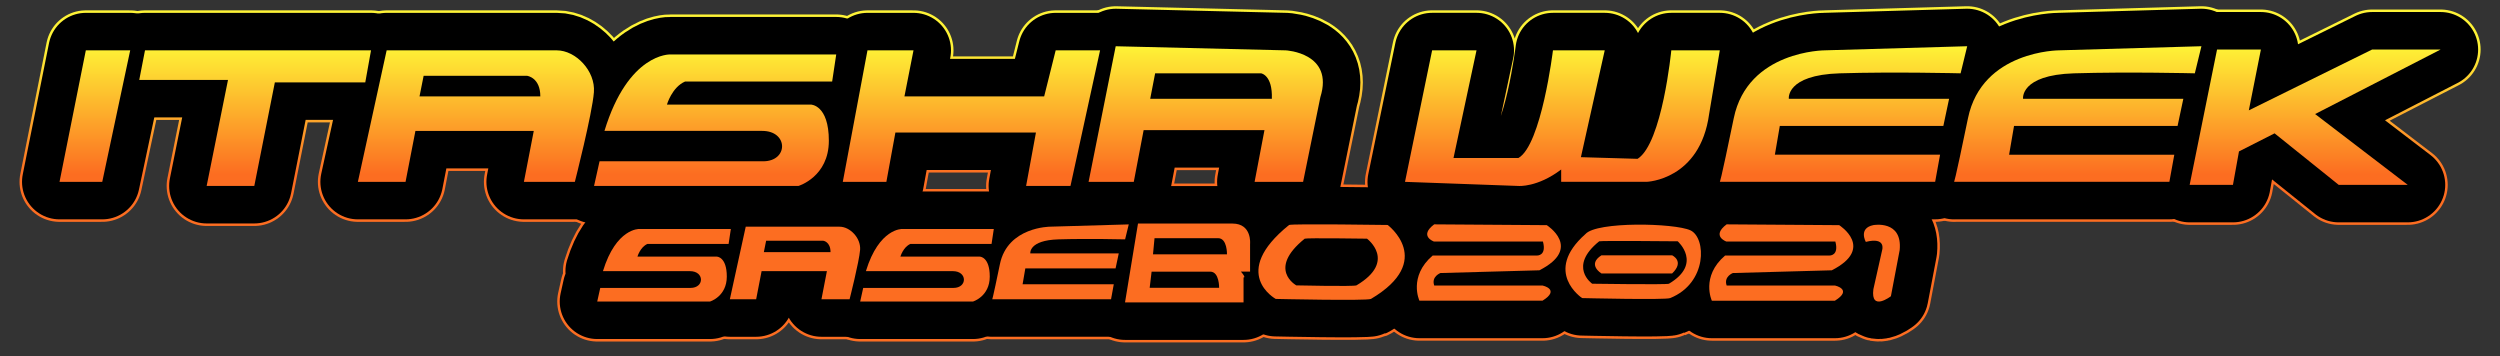 <?xml version="1.0" encoding="utf-8"?>
<!-- Generator: Adobe Illustrator 24.3.0, SVG Export Plug-In . SVG Version: 6.00 Build 0)  -->
<svg version="1.1" id="レイヤー_1" xmlns="http://www.w3.org/2000/svg" xmlns:xlink="http://www.w3.org/1999/xlink" x="0px"
	 y="0px" viewBox="0 0 1000 142.57" enable-background="new 0 0 1000 142.57" xml:space="preserve">
<rect x="0" y="0" width="1000" height="142.57" fill="#333333" stroke="none"/>
<g>
	<g>
		<g>
			
				<linearGradient id="SVGID_1_" gradientUnits="userSpaceOnUse" x1="37.945" y1="5026.722" x2="37.945" y2="5129.196" gradientTransform="matrix(1 0 0 1 0 -5008.23)">
				<stop  offset="0" style="stop-color:#FEF336"/>
				<stop  offset="0.5" style="stop-color:#FC6D21"/>
			</linearGradient>
			<polygon fill="none" stroke="url(#SVGID_1_)" stroke-width="32" stroke-linejoin="round" points="34.33,20.14 23.81,72.74 
				40.9,72.74 52.08,20.14 			"/>
			
				<linearGradient id="SVGID_2_" gradientUnits="userSpaceOnUse" x1="102.055" y1="5026.722" x2="102.055" y2="5129.196" gradientTransform="matrix(1 0 0 1 0 -5008.23)">
				<stop  offset="0" style="stop-color:#FEF336"/>
				<stop  offset="0.5" style="stop-color:#FC6D21"/>
			</linearGradient>
			<polygon fill="none" stroke="url(#SVGID_2_)" stroke-width="32" stroke-linejoin="round" points="58,20.14 148.41,20.14 
				146.11,32.96 109.94,32.96 101.72,74.38 82.66,74.38 91.2,31.97 55.7,31.97 			"/>
			
				<linearGradient id="SVGID_3_" gradientUnits="userSpaceOnUse" x1="190.375" y1="5026.722" x2="190.375" y2="5129.196" gradientTransform="matrix(1 0 0 1 0 -5008.23)">
				<stop  offset="0" style="stop-color:#FEF336"/>
				<stop  offset="0.5" style="stop-color:#FC6D21"/>
			</linearGradient>
			<path fill="none" stroke="url(#SVGID_3_)" stroke-width="32" stroke-linejoin="round" d="M222.71,20.14h-68.05l-11.51,52.6h19.07
				l3.95-20.38h47.34l-3.95,20.38h20.38c0,0,6.97-27.29,7.62-35.84C238.23,28.35,230.27,20.14,222.71,20.14z M167.81,38.55
				l1.64-8.22h41.42c0,0,5.26,0.66,5.26,8.22H167.81z"/>
			
				<linearGradient id="SVGID_4_" gradientUnits="userSpaceOnUse" x1="286.055" y1="5026.722" x2="286.055" y2="5129.196" gradientTransform="matrix(1 0 0 1 0 -5008.23)">
				<stop  offset="0" style="stop-color:#FEF336"/>
				<stop  offset="0.5" style="stop-color:#FC6D21"/>
			</linearGradient>
			<path fill="none" stroke="url(#SVGID_4_)" stroke-width="32" stroke-linejoin="round" d="M334.49,21.78h-66.41
				c0,0-16.77-0.66-26.3,30.58h63.1c10.52,0,10.55,12.16,0.36,12.16s-65.42,0-65.42,0l-2.2,9.86h81.76c0,0,12.16-3.62,12.16-18.08
				s-7.23-14.47-7.23-14.47h-57.53c0,0,1.97-6.9,7.23-9.21h58.85L334.49,21.78z"/>
			
				<linearGradient id="SVGID_5_" gradientUnits="userSpaceOnUse" x1="388.575" y1="5026.722" x2="388.575" y2="5129.196" gradientTransform="matrix(1 0 0 1 0 -5008.23)">
				<stop  offset="0" style="stop-color:#FEF336"/>
				<stop  offset="0.5" style="stop-color:#FC6D21"/>
			</linearGradient>
			<polygon fill="none" stroke="url(#SVGID_5_)" stroke-width="32" stroke-linejoin="round" points="346.99,20.14 337.12,72.74 
				354.55,72.74 358.16,53.01 414.38,53.01 410.44,74.38 428.19,74.38 440.03,20.14 422.27,20.14 417.67,38.55 361.78,38.55 
				365.4,20.14 			"/>
			
				<linearGradient id="SVGID_6_" gradientUnits="userSpaceOnUse" x1="482.289" y1="5026.722" x2="482.289" y2="5129.196" gradientTransform="matrix(1 0 0 1 0 -5008.23)">
				<stop  offset="0" style="stop-color:#FEF336"/>
				<stop  offset="0.5" style="stop-color:#FC6D21"/>
			</linearGradient>
			<path fill="none" stroke="url(#SVGID_6_)" stroke-width="32" stroke-linejoin="round" d="M514.33,20.14l-68.05-1.64l-10.85,54.25
				h18.08l3.95-20.71h48.33l-3.95,20.71h19.4l6.9-33.86C533.72,21.12,514.33,20.14,514.33,20.14z M508.74,39.53h-48.66l1.97-10.19
				h42.41C504.46,29.34,509.07,30,508.74,39.53z"/>
			
				<linearGradient id="SVGID_7_" gradientUnits="userSpaceOnUse" x1="624.96" y1="5026.722" x2="624.96" y2="5129.196" gradientTransform="matrix(1 0 0 1 0 -5008.23)">
				<stop  offset="0" style="stop-color:#FEF336"/>
				<stop  offset="0.5" style="stop-color:#FC6D21"/>
			</linearGradient>
			<path fill="none" stroke="url(#SVGID_7_)" stroke-width="32" stroke-linejoin="round" d="M572.85,20.14L562,72.74l45.37,1.64
				c0,0,7.56,0.66,17.1-6.58v4.93h34.19c0,0,21.37-0.66,24.99-27.12l4.27-25.48h-19.4c0,0-3.62,37.15-13.48,43.4l-22.68-0.66
				l9.53-42.74h-20.71c0,0-4.6,37.81-13.81,43.07H581.4l9.21-43.07h-17.76L572.85,20.14L572.85,20.14z"/>
			
				<linearGradient id="SVGID_8_" gradientUnits="userSpaceOnUse" x1="737.4" y1="5026.722" x2="737.4" y2="5129.196" gradientTransform="matrix(1 0 0 1 0 -5008.23)">
				<stop  offset="0" style="stop-color:#FEF336"/>
				<stop  offset="0.5" style="stop-color:#FC6D21"/>
			</linearGradient>
			<path fill="none" stroke="url(#SVGID_8_)" stroke-width="32" stroke-linejoin="round" d="M786.88,18.49L730,20.13
				c0,0-30.9,0.02-36.49,27.13c-5.59,27.12-5.59,25.47-5.59,25.47h86.14l1.97-10.85h-66.08l1.97-11.51h65.42l2.3-10.85h-64.11
				c0,0-1.32-9.53,20.38-10.19s48.33,0,48.33,0L786.88,18.49z"/>
			
				<linearGradient id="SVGID_9_" gradientUnits="userSpaceOnUse" x1="831.09" y1="5026.722" x2="831.09" y2="5129.196" gradientTransform="matrix(1 0 0 1 0 -5008.23)">
				<stop  offset="0" style="stop-color:#FEF336"/>
				<stop  offset="0.5" style="stop-color:#FC6D21"/>
			</linearGradient>
			<path fill="none" stroke="url(#SVGID_9_)" stroke-width="32" stroke-linejoin="round" d="M880.57,18.49l-56.88,1.64
				c0,0-30.9,0.02-36.49,27.13c-5.59,27.12-5.59,25.47-5.59,25.47h86.14l1.97-10.85h-66.08l1.97-11.51h65.42l2.3-10.85h-64.11
				c0,0-1.32-9.53,20.38-10.19s48.33,0,48.33,0L880.57,18.49z"/>
			
				<linearGradient id="SVGID_10_" gradientUnits="userSpaceOnUse" x1="926.055" y1="5026.722" x2="926.055" y2="5129.196" gradientTransform="matrix(1 0 0 1 0 -5008.23)">
				<stop  offset="0" style="stop-color:#FEF336"/>
				<stop  offset="0.5" style="stop-color:#FC6D21"/>
			</linearGradient>
			<polygon fill="none" stroke="url(#SVGID_10_)" stroke-width="32" stroke-linejoin="round" points="886.82,19.81 875.86,73.94 
				893.18,73.94 895.59,60.57 909.83,53.34 935.48,73.94 963.09,73.94 926.05,45.62 976.25,19.81 948.85,19.81 899.53,44.14 
				904.36,19.81 			"/>
		</g>
		<g>
			
				<linearGradient id="SVGID_11_" gradientUnits="userSpaceOnUse" x1="318" y1="5026.722" x2="318" y2="5129.196" gradientTransform="matrix(1 0 0 1 0 -5008.23)">
				<stop  offset="0" style="stop-color:#FEF336"/>
				<stop  offset="0.5" style="stop-color:#FC6D21"/>
			</linearGradient>
			<path fill="none" stroke="url(#SVGID_11_)" stroke-width="32" stroke-linejoin="round" d="M335.84,90.68h-37.55l-6.35,29.03
				h10.52l2.18-11.25h26.12l-2.18,11.25h11.25c0,0,3.84-15.06,4.21-19.77C344.4,95.22,340.01,90.68,335.84,90.68z M305.54,100.84
				l0.91-4.54h22.86c0,0,2.9,0.36,2.9,4.54H305.54z"/>
			
				<linearGradient id="SVGID_12_" gradientUnits="userSpaceOnUse" x1="265.615" y1="5026.722" x2="265.615" y2="5129.196" gradientTransform="matrix(1 0 0 1 0 -5008.23)">
				<stop  offset="0" style="stop-color:#FEF336"/>
				<stop  offset="0.5" style="stop-color:#FC6D21"/>
			</linearGradient>
			<path fill="none" stroke="url(#SVGID_12_)" stroke-width="32" stroke-linejoin="round" d="M292.34,91.59h-36.65
				c0,0-9.25-0.36-14.51,16.87H276c5.81,0,5.82,6.71,0.2,6.71s-36.1,0-36.1,0l-1.21,5.44h45.12c0,0,6.71-2,6.71-9.98
				s-3.99-7.98-3.99-7.98h-31.75c0,0,1.09-3.81,3.99-5.08h32.47L292.34,91.59z"/>
			
				<linearGradient id="SVGID_13_" gradientUnits="userSpaceOnUse" x1="370.795" y1="5026.722" x2="370.795" y2="5129.196" gradientTransform="matrix(1 0 0 1 0 -5008.23)">
				<stop  offset="0" style="stop-color:#FEF336"/>
				<stop  offset="0.5" style="stop-color:#FC6D21"/>
			</linearGradient>
			<path fill="none" stroke="url(#SVGID_13_)" stroke-width="32" stroke-linejoin="round" d="M397.52,91.59h-36.65
				c0,0-9.25-0.36-14.51,16.87h34.82c5.81,0,5.82,6.71,0.2,6.71s-36.1,0-36.1,0l-1.21,5.44h45.12c0,0,6.71-2,6.71-9.98
				s-3.99-7.98-3.99-7.98h-31.75c0,0,1.09-3.81,3.99-5.08h32.47L397.52,91.59z"/>
			
				<linearGradient id="SVGID_14_" gradientUnits="userSpaceOnUse" x1="424.195" y1="5026.722" x2="424.195" y2="5129.196" gradientTransform="matrix(1 0 0 1 0 -5008.23)">
				<stop  offset="0" style="stop-color:#FEF336"/>
				<stop  offset="0.5" style="stop-color:#FC6D21"/>
			</linearGradient>
			<path fill="none" stroke="url(#SVGID_14_)" stroke-width="32" stroke-linejoin="round" d="M451.5,89.76l-31.39,0.91
				c0,0-17.05,0.01-20.14,14.97s-3.08,14.06-3.08,14.06h47.53l1.09-5.99h-36.47l1.09-6.35h36.1l1.27-5.99h-35.38
				c0,0-0.73-5.26,11.25-5.62s26.67,0,26.67,0L451.5,89.76z"/>
			
				<linearGradient id="SVGID_15_" gradientUnits="userSpaceOnUse" x1="475.034" y1="5026.722" x2="475.034" y2="5129.196" gradientTransform="matrix(1 0 0 1 0 -5008.23)">
				<stop  offset="0" style="stop-color:#FEF336"/>
				<stop  offset="0.5" style="stop-color:#FC6D21"/>
			</linearGradient>
			<path fill="none" stroke="url(#SVGID_15_)" stroke-width="32" stroke-linejoin="round" d="M492.98,89.42c-7.85,0-37.78,0-37.78,0
				l-5.19,31.54h47.41v-10c0,0,1.19,0.31-1.04-2.31h3.65V97.57C500.04,97.58,500.84,89.42,492.98,89.42z M487.65,115.12h-27.78
				l0.77-6.46c0,0,19.75,0,23.45,0S487.65,115.12,487.65,115.12z M490.79,101.73H461.2l0.61-6.46c0,0,21.72,0,25.43,0
				S490.79,101.73,490.79,101.73z"/>
			
				<linearGradient id="SVGID_16_" gradientUnits="userSpaceOnUse" x1="532.636" y1="5026.722" x2="532.636" y2="5129.196" gradientTransform="matrix(1 0 0 1 0 -5008.23)">
				<stop  offset="0" style="stop-color:#FEF336"/>
				<stop  offset="0.5" style="stop-color:#FC6D21"/>
			</linearGradient>
			<path fill="none" stroke="url(#SVGID_16_)" stroke-width="32" stroke-linejoin="round" d="M555.07,89.99c0,0-38.08-0.57-39.44,0
				c-24.03,19.38-5.33,29.58-5.33,29.58s36.16,0.83,38.08,0C574.23,104.27,555.07,89.99,555.07,89.99z M542.58,114.15
				c-1.22,0.52-24.05,0-24.05,0s-11.81-6.44,3.36-18.68c0.86-0.36,24.91,0,24.91,0S558.9,104.48,542.58,114.15z"/>
			
				<linearGradient id="SVGID_17_" gradientUnits="userSpaceOnUse" x1="595.543" y1="5026.722" x2="595.543" y2="5129.196" gradientTransform="matrix(1 0 0 1 0 -5008.23)">
				<stop  offset="0" style="stop-color:#FEF336"/>
				<stop  offset="0.5" style="stop-color:#FC6D21"/>
			</linearGradient>
			<path fill="none" stroke="url(#SVGID_17_)" stroke-width="32" stroke-linejoin="round" d="M573.68,89.74l45.03,0.32
				c0,0,14.49,9.18-2.96,18.06l-39.57,1.09c0,0-3.74,1.4-2.49,4.99H617c0,0,7.32,1.56,0,6.08h-49.23c0,0-4.52-9.66,5.3-18.07h41.76
				c0,0,3.9,0.16,2.34-5.61h-43.63C573.53,96.6,567.45,94.42,573.68,89.74z"/>
			
				<linearGradient id="SVGID_18_" gradientUnits="userSpaceOnUse" x1="712.513" y1="5026.722" x2="712.513" y2="5129.196" gradientTransform="matrix(1 0 0 1 0 -5008.23)">
				<stop  offset="0" style="stop-color:#FEF336"/>
				<stop  offset="0.5" style="stop-color:#FC6D21"/>
			</linearGradient>
			<path fill="none" stroke="url(#SVGID_18_)" stroke-width="32" stroke-linejoin="round" d="M690.65,89.74l45.03,0.32
				c0,0,14.49,9.18-2.96,18.06l-39.57,1.09c0,0-3.74,1.4-2.49,4.99h43.31c0,0,7.32,1.56,0,6.08h-49.23c0,0-4.52-9.66,5.3-18.07
				h41.76c0,0,3.9,0.16,2.34-5.61h-43.63C690.49,96.6,684.42,94.42,690.65,89.74z"/>
			<g>
				
					<linearGradient id="SVGID_19_" gradientUnits="userSpaceOnUse" x1="654.554" y1="5026.722" x2="654.554" y2="5129.196" gradientTransform="matrix(1 0 0 1 0 -5008.23)">
					<stop  offset="0" style="stop-color:#FEF336"/>
					<stop  offset="0.5" style="stop-color:#FC6D21"/>
				</linearGradient>
				<path fill="none" stroke="url(#SVGID_19_)" stroke-width="32" stroke-linejoin="round" d="M668.85,102.13h-28.28
					c-5.84,3.74,0,7.25,0,7.25h28.28C673.99,104.47,668.85,102.13,668.85,102.13z"/>
				
					<linearGradient id="SVGID_20_" gradientUnits="userSpaceOnUse" x1="653.288" y1="5026.722" x2="653.288" y2="5129.196" gradientTransform="matrix(1 0 0 1 0 -5008.23)">
					<stop  offset="0" style="stop-color:#FEF336"/>
					<stop  offset="0.5" style="stop-color:#FC6D21"/>
				</linearGradient>
				<path fill="none" stroke="url(#SVGID_20_)" stroke-width="32" stroke-linejoin="round" d="M676.19,92.14
					c-6.32-2.95-37.59-3.62-42.02,1.49c-17.16,15.17-1.32,25.6-1.32,25.6s33.44,0.81,35.22,0
					C683.09,113.18,682.51,95.08,676.19,92.14z M667.58,113.49c-1.01,0.44-30.7,0-30.7,0s-9.82-6.79,2.8-16.97
					c0.71-0.3,31.41,0,31.41,0S681.15,105.45,667.58,113.49z"/>
			</g>
			
				<linearGradient id="SVGID_21_" gradientUnits="userSpaceOnUse" x1="752.752" y1="5026.722" x2="752.752" y2="5129.196" gradientTransform="matrix(1 0 0 1 0 -5008.23)">
				<stop  offset="0" style="stop-color:#FEF336"/>
				<stop  offset="0.5" style="stop-color:#FC6D21"/>
			</linearGradient>
			<path fill="none" stroke="url(#SVGID_21_)" stroke-width="32" stroke-linejoin="round" d="M749.35,90.04
				c0,0,11.69-2.16,10.52,9.99l-3.51,18.46c0,0-8.18,6.31-7.01-2.8l3.51-15.66c0,0,1.69-5.36-6.54-3.27
				C746.31,96.75,743.27,91.27,749.35,90.04z"/>
		</g>
	</g>
	<g>
		<g>
			<polygon fill="none" stroke="#000000" stroke-width="30" stroke-linejoin="round" points="34.33,20.14 23.81,72.74 40.9,72.74 
				52.08,20.14 			"/>
			<polygon fill="none" stroke="#000000" stroke-width="30" stroke-linejoin="round" points="58,20.14 148.41,20.14 146.11,32.96 
				109.94,32.96 101.72,74.38 82.66,74.38 91.2,31.97 55.7,31.97 			"/>
			<path fill="none" stroke="#000000" stroke-width="30" stroke-linejoin="round" d="M222.71,20.14h-68.05l-11.51,52.6h19.07
				l3.95-20.38h47.34l-3.95,20.38h20.38c0,0,6.97-27.29,7.62-35.84C238.23,28.35,230.27,20.14,222.71,20.14z M167.81,38.55
				l1.64-8.22h41.42c0,0,5.26,0.66,5.26,8.22H167.81z"/>
			<path fill="none" stroke="#000000" stroke-width="30" stroke-linejoin="round" d="M334.49,21.78h-66.41
				c0,0-16.77-0.66-26.3,30.58h63.1c10.52,0,10.55,12.16,0.36,12.16s-65.42,0-65.42,0l-2.2,9.86h81.76c0,0,12.16-3.62,12.16-18.08
				s-7.23-14.47-7.23-14.47h-57.53c0,0,1.97-6.9,7.23-9.21h58.85L334.49,21.78z"/>
			<polygon fill="none" stroke="#000000" stroke-width="30" stroke-linejoin="round" points="346.99,20.14 337.12,72.74 
				354.55,72.74 358.16,53.01 414.38,53.01 410.44,74.38 428.19,74.38 440.03,20.14 422.27,20.14 417.67,38.55 361.78,38.55 
				365.4,20.14 			"/>
			<path fill="none" stroke="#000000" stroke-width="30" stroke-linejoin="round" d="M514.33,20.14l-68.05-1.64l-10.85,54.25h18.08
				l3.95-20.71h48.33l-3.95,20.71h19.4l6.9-33.86C533.72,21.12,514.33,20.14,514.33,20.14z M508.74,39.53h-48.66l1.97-10.19h42.41
				C504.46,29.34,509.07,30,508.74,39.53z"/>
			<path fill="none" stroke="#000000" stroke-width="30" stroke-linejoin="round" d="M572.85,20.14L562,72.74l45.37,1.64
				c0,0,7.56,0.66,17.1-6.58v4.93h34.19c0,0,21.37-0.66,24.99-27.12l4.27-25.48h-19.4c0,0-3.62,37.15-13.48,43.4l-22.68-0.66
				l9.53-42.74h-20.71c0,0-4.6,37.81-13.81,43.07H581.4l9.21-43.07h-17.76L572.85,20.14L572.85,20.14z"/>
			<path fill="none" stroke="#000000" stroke-width="30" stroke-linejoin="round" d="M786.88,18.49L730,20.13
				c0,0-30.9,0.02-36.49,27.13c-5.59,27.12-5.59,25.47-5.59,25.47h86.14l1.97-10.85h-66.08l1.97-11.51h65.42l2.3-10.85h-64.11
				c0,0-1.32-9.53,20.38-10.19s48.33,0,48.33,0L786.88,18.49z"/>
			<path fill="none" stroke="#000000" stroke-width="30" stroke-linejoin="round" d="M880.57,18.49l-56.88,1.64
				c0,0-30.9,0.02-36.49,27.13c-5.59,27.12-5.59,25.47-5.59,25.47h86.14l1.97-10.85h-66.08l1.97-11.51h65.42l2.3-10.85h-64.11
				c0,0-1.32-9.53,20.38-10.19s48.33,0,48.33,0L880.57,18.49z"/>
			<polygon fill="none" stroke="#000000" stroke-width="30" stroke-linejoin="round" points="886.82,19.81 875.86,73.94 
				893.18,73.94 895.59,60.57 909.83,53.34 935.48,73.94 963.09,73.94 926.05,45.62 976.25,19.81 948.85,19.81 899.53,44.14 
				904.36,19.81 			"/>
		</g>
		<g>
			<path fill="none" stroke="#000000" stroke-width="30" stroke-linejoin="round" d="M335.84,90.68h-37.55l-6.35,29.03h10.52
				l2.18-11.25h26.12l-2.18,11.25h11.25c0,0,3.84-15.06,4.21-19.77C344.4,95.22,340.01,90.68,335.84,90.68z M305.54,100.84
				l0.91-4.54h22.86c0,0,2.9,0.36,2.9,4.54H305.54z"/>
			<path fill="none" stroke="#000000" stroke-width="30" stroke-linejoin="round" d="M292.34,91.59h-36.65
				c0,0-9.25-0.36-14.51,16.87H276c5.81,0,5.82,6.71,0.2,6.71s-36.1,0-36.1,0l-1.21,5.44h45.12c0,0,6.71-2,6.71-9.98
				s-3.99-7.98-3.99-7.98h-31.75c0,0,1.09-3.81,3.99-5.08h32.47L292.34,91.59z"/>
			<path fill="none" stroke="#000000" stroke-width="30" stroke-linejoin="round" d="M397.52,91.59h-36.65
				c0,0-9.25-0.36-14.51,16.87h34.82c5.81,0,5.82,6.71,0.2,6.71s-36.1,0-36.1,0l-1.21,5.44h45.12c0,0,6.71-2,6.71-9.98
				s-3.99-7.98-3.99-7.98h-31.75c0,0,1.09-3.81,3.99-5.08h32.47L397.52,91.59z"/>
			<path fill="none" stroke="#000000" stroke-width="30" stroke-linejoin="round" d="M451.5,89.76l-31.39,0.91
				c0,0-17.05,0.01-20.14,14.97s-3.08,14.06-3.08,14.06h47.53l1.09-5.99h-36.47l1.09-6.35h36.1l1.27-5.99h-35.38
				c0,0-0.73-5.26,11.25-5.62s26.67,0,26.67,0L451.5,89.76z"/>
			<path fill="none" stroke="#000000" stroke-width="30" stroke-linejoin="round" d="M492.98,89.42c-7.85,0-37.78,0-37.78,0
				l-5.19,31.54h47.41v-10c0,0,1.19,0.31-1.04-2.31h3.65V97.57C500.04,97.58,500.84,89.42,492.98,89.42z M487.65,115.12h-27.78
				l0.77-6.46c0,0,19.75,0,23.45,0S487.65,115.12,487.65,115.12z M490.79,101.73H461.2l0.61-6.46c0,0,21.72,0,25.43,0
				S490.79,101.73,490.79,101.73z"/>
			<path fill="none" stroke="#000000" stroke-width="30" stroke-linejoin="round" d="M555.07,89.99c0,0-38.08-0.57-39.44,0
				c-24.03,19.38-5.33,29.58-5.33,29.58s36.16,0.83,38.08,0C574.23,104.27,555.07,89.99,555.07,89.99z M542.58,114.15
				c-1.22,0.52-24.05,0-24.05,0s-11.81-6.44,3.36-18.68c0.86-0.36,24.91,0,24.91,0S558.9,104.48,542.58,114.15z"/>
			<path fill="none" stroke="#000000" stroke-width="30" stroke-linejoin="round" d="M573.68,89.74l45.03,0.32
				c0,0,14.49,9.18-2.96,18.06l-39.57,1.09c0,0-3.74,1.4-2.49,4.99H617c0,0,7.32,1.56,0,6.08h-49.23c0,0-4.52-9.66,5.3-18.07h41.76
				c0,0,3.9,0.16,2.34-5.61h-43.63C573.53,96.6,567.45,94.42,573.68,89.74z"/>
			<path fill="none" stroke="#000000" stroke-width="30" stroke-linejoin="round" d="M690.65,89.74l45.03,0.32
				c0,0,14.49,9.18-2.96,18.06l-39.57,1.09c0,0-3.74,1.4-2.49,4.99h43.31c0,0,7.32,1.56,0,6.08h-49.23c0,0-4.52-9.66,5.3-18.07
				h41.76c0,0,3.9,0.16,2.34-5.61h-43.63C690.49,96.6,684.42,94.42,690.65,89.74z"/>
			<g>
				<path fill="none" stroke="#000000" stroke-width="30" stroke-linejoin="round" d="M668.85,102.13h-28.28
					c-5.84,3.74,0,7.25,0,7.25h28.28C673.99,104.47,668.85,102.13,668.85,102.13z"/>
				<path fill="none" stroke="#000000" stroke-width="30" stroke-linejoin="round" d="M676.19,92.14
					c-6.32-2.95-37.59-3.62-42.02,1.49c-17.16,15.17-1.32,25.6-1.32,25.6s33.44,0.81,35.22,0
					C683.09,113.18,682.51,95.08,676.19,92.14z M667.58,113.49c-1.01,0.44-30.7,0-30.7,0s-9.82-6.79,2.8-16.97
					c0.71-0.3,31.41,0,31.41,0S681.15,105.45,667.58,113.49z"/>
			</g>
			<path fill="none" stroke="#000000" stroke-width="30" stroke-linejoin="round" d="M749.35,90.04c0,0,11.69-2.16,10.52,9.99
				l-3.51,18.46c0,0-8.18,6.31-7.01-2.8l3.51-15.66c0,0,1.69-5.36-6.54-3.27C746.31,96.75,743.27,91.27,749.35,90.04z"/>
		</g>
	</g>
	<g>
		<g>
			<polygon points="34.33,20.14 23.81,72.74 40.9,72.74 52.08,20.14 			"/>
			<polygon points="58,20.14 148.41,20.14 146.11,32.96 109.94,32.96 101.72,74.38 82.66,74.38 91.2,31.97 55.7,31.97 			"/>
			<path d="M222.71,20.14h-68.05l-11.51,52.6h19.07l3.95-20.38h47.34l-3.95,20.38h20.38c0,0,6.97-27.29,7.62-35.84
				C238.23,28.35,230.27,20.14,222.71,20.14z M167.81,38.55l1.64-8.22h41.42c0,0,5.26,0.66,5.26,8.22H167.81z"/>
			<path d="M334.49,21.78h-66.41c0,0-16.77-0.66-26.3,30.58h63.1c10.52,0,10.55,12.16,0.36,12.16s-65.42,0-65.42,0l-2.2,9.86h81.76
				c0,0,12.16-3.62,12.16-18.08s-7.23-14.47-7.23-14.47h-57.53c0,0,1.97-6.9,7.23-9.21h58.85L334.49,21.78z"/>
			<polygon points="346.99,20.14 337.12,72.74 354.55,72.74 358.16,53.01 414.38,53.01 410.44,74.38 428.19,74.38 440.03,20.14 
				422.27,20.14 417.67,38.55 361.78,38.55 365.4,20.14 			"/>
			<path d="M514.33,20.14l-68.05-1.64l-10.85,54.25h18.08l3.95-20.71h48.33l-3.95,20.71h19.4l6.9-33.86
				C533.72,21.12,514.33,20.14,514.33,20.14z M508.74,39.53h-48.66l1.97-10.19h42.41C504.46,29.34,509.07,30,508.74,39.53z"/>
			<path d="M572.85,20.14L562,72.74l45.37,1.64c0,0,7.56,0.66,17.1-6.58v4.93h34.19c0,0,21.37-0.66,24.99-27.12l4.27-25.48h-19.4
				c0,0-3.62,37.15-13.48,43.4l-22.68-0.66l9.53-42.74h-20.71c0,0-4.6,37.81-13.81,43.07H581.4l9.21-43.07h-17.76L572.85,20.14
				L572.85,20.14z"/>
			<path d="M786.88,18.49L730,20.13c0,0-30.9,0.02-36.49,27.13c-5.59,27.12-5.59,25.47-5.59,25.47h86.14l1.97-10.85h-66.08
				l1.97-11.51h65.42l2.3-10.85h-64.11c0,0-1.32-9.53,20.38-10.19s48.33,0,48.33,0L786.88,18.49z"/>
			<path d="M880.57,18.49l-56.88,1.64c0,0-30.9,0.02-36.49,27.13c-5.59,27.12-5.59,25.47-5.59,25.47h86.14l1.97-10.85h-66.08
				l1.97-11.51h65.42l2.3-10.85h-64.11c0,0-1.32-9.53,20.38-10.19s48.33,0,48.33,0L880.57,18.49z"/>
			<polygon points="886.82,19.81 875.86,73.94 893.18,73.94 895.59,60.57 909.83,53.34 935.48,73.94 963.09,73.94 926.05,45.62 
				976.25,19.81 948.85,19.81 899.53,44.14 904.36,19.81 			"/>
		</g>
		<g>
			<path d="M335.84,90.68h-37.55l-6.35,29.03h10.52l2.18-11.25h26.12l-2.18,11.25h11.25c0,0,3.84-15.06,4.21-19.77
				C344.4,95.22,340.01,90.68,335.84,90.68z M305.54,100.84l0.91-4.54h22.86c0,0,2.9,0.36,2.9,4.54H305.54z"/>
			<path d="M292.34,91.59h-36.65c0,0-9.25-0.36-14.51,16.87H276c5.81,0,5.82,6.71,0.2,6.71s-36.1,0-36.1,0l-1.21,5.44h45.12
				c0,0,6.71-2,6.71-9.98s-3.99-7.98-3.99-7.98h-31.75c0,0,1.09-3.81,3.99-5.08h32.47L292.34,91.59z"/>
			<path d="M397.52,91.59h-36.65c0,0-9.25-0.36-14.51,16.87h34.82c5.81,0,5.82,6.71,0.2,6.71s-36.1,0-36.1,0l-1.21,5.44h45.12
				c0,0,6.71-2,6.71-9.98s-3.99-7.98-3.99-7.98h-31.75c0,0,1.09-3.81,3.99-5.08h32.47L397.52,91.59z"/>
			<path d="M451.5,89.76l-31.39,0.91c0,0-17.05,0.01-20.14,14.97s-3.08,14.06-3.08,14.06h47.53l1.09-5.99h-36.47l1.09-6.35h36.1
				l1.27-5.99h-35.38c0,0-0.73-5.26,11.25-5.62s26.67,0,26.67,0L451.5,89.76z"/>
			<path d="M492.98,89.42c-7.85,0-37.78,0-37.78,0l-5.19,31.54h47.41v-10c0,0,1.19,0.31-1.04-2.31h3.65V97.57
				C500.04,97.58,500.84,89.42,492.98,89.42z M487.65,115.12h-27.78l0.77-6.46c0,0,19.75,0,23.45,0S487.65,115.12,487.65,115.12z
				 M490.79,101.73H461.2l0.61-6.46c0,0,21.72,0,25.43,0S490.79,101.73,490.79,101.73z"/>
			<path d="M555.07,89.99c0,0-38.08-0.57-39.44,0c-24.03,19.38-5.33,29.58-5.33,29.58s36.16,0.83,38.08,0
				C574.23,104.27,555.07,89.99,555.07,89.99z M542.58,114.15c-1.22,0.52-24.05,0-24.05,0s-11.81-6.44,3.36-18.68
				c0.86-0.36,24.91,0,24.91,0S558.9,104.48,542.58,114.15z"/>
			<path d="M573.68,89.74l45.03,0.32c0,0,14.49,9.18-2.96,18.06l-39.57,1.09c0,0-3.74,1.4-2.49,4.99H617c0,0,7.32,1.56,0,6.08
				h-49.23c0,0-4.52-9.66,5.3-18.07h41.76c0,0,3.9,0.16,2.34-5.61h-43.63C573.53,96.6,567.45,94.42,573.68,89.74z"/>
			<path d="M690.65,89.74l45.03,0.32c0,0,14.49,9.18-2.96,18.06l-39.57,1.09c0,0-3.74,1.4-2.49,4.99h43.31c0,0,7.32,1.56,0,6.08
				h-49.23c0,0-4.52-9.66,5.3-18.07h41.76c0,0,3.9,0.16,2.34-5.61h-43.63C690.49,96.6,684.42,94.42,690.65,89.74z"/>
			<g>
				<path d="M668.85,102.13h-28.28c-5.84,3.74,0,7.25,0,7.25h28.28C673.99,104.47,668.85,102.13,668.85,102.13z"/>
				<path d="M676.19,92.14c-6.32-2.95-37.59-3.62-42.02,1.49c-17.16,15.17-1.32,25.6-1.32,25.6s33.44,0.81,35.22,0
					C683.09,113.18,682.51,95.08,676.19,92.14z M667.58,113.49c-1.01,0.44-30.7,0-30.7,0s-9.82-6.79,2.8-16.97
					c0.71-0.3,31.41,0,31.41,0S681.15,105.45,667.58,113.49z"/>
			</g>
			<path d="M749.35,90.04c0,0,11.69-2.16,10.52,9.99l-3.51,18.46c0,0-8.18,6.31-7.01-2.8l3.51-15.66c0,0,1.69-5.36-6.54-3.27
				C746.31,96.75,743.27,91.27,749.35,90.04z"/>
		</g>
	</g>
	<g>
		<g>
			
				<linearGradient id="SVGID_22_" gradientUnits="userSpaceOnUse" x1="37.945" y1="5026.722" x2="37.945" y2="5129.196" gradientTransform="matrix(1 0 0 1 0 -5008.23)">
				<stop  offset="0" style="stop-color:#FEF336"/>
				<stop  offset="0.5" style="stop-color:#FC6D21"/>
			</linearGradient>
			<polygon fill="url(#SVGID_22_)" points="34.33,20.14 23.81,72.74 40.9,72.74 52.08,20.14 			"/>
			
				<linearGradient id="SVGID_23_" gradientUnits="userSpaceOnUse" x1="102.055" y1="5026.722" x2="102.055" y2="5129.196" gradientTransform="matrix(1 0 0 1 0 -5008.23)">
				<stop  offset="0" style="stop-color:#FEF336"/>
				<stop  offset="0.5" style="stop-color:#FC6D21"/>
			</linearGradient>
			<polygon fill="url(#SVGID_23_)" points="58,20.14 148.41,20.14 146.11,32.96 109.94,32.96 101.72,74.38 82.66,74.38 91.2,31.97 
				55.7,31.97 			"/>
			
				<linearGradient id="SVGID_24_" gradientUnits="userSpaceOnUse" x1="190.375" y1="5026.722" x2="190.375" y2="5129.196" gradientTransform="matrix(1 0 0 1 0 -5008.23)">
				<stop  offset="0" style="stop-color:#FEF336"/>
				<stop  offset="0.5" style="stop-color:#FC6D21"/>
			</linearGradient>
			<path fill="url(#SVGID_24_)" d="M222.71,20.14h-68.05l-11.51,52.6h19.07l3.95-20.38h47.34l-3.95,20.38h20.38
				c0,0,6.97-27.29,7.62-35.84C238.23,28.35,230.27,20.14,222.71,20.14z M167.81,38.55l1.64-8.22h41.42c0,0,5.26,0.66,5.26,8.22
				H167.81z"/>
			
				<linearGradient id="SVGID_25_" gradientUnits="userSpaceOnUse" x1="286.055" y1="5026.722" x2="286.055" y2="5129.196" gradientTransform="matrix(1 0 0 1 0 -5008.23)">
				<stop  offset="0" style="stop-color:#FEF336"/>
				<stop  offset="0.5" style="stop-color:#FC6D21"/>
			</linearGradient>
			<path fill="url(#SVGID_25_)" d="M334.49,21.78h-66.41c0,0-16.77-0.66-26.3,30.58h63.1c10.52,0,10.55,12.16,0.36,12.16
				s-65.42,0-65.42,0l-2.2,9.86h81.76c0,0,12.16-3.62,12.16-18.08s-7.23-14.47-7.23-14.47h-57.53c0,0,1.97-6.9,7.23-9.21h58.85
				L334.49,21.78z"/>
			
				<linearGradient id="SVGID_26_" gradientUnits="userSpaceOnUse" x1="388.575" y1="5026.722" x2="388.575" y2="5129.196" gradientTransform="matrix(1 0 0 1 0 -5008.23)">
				<stop  offset="0" style="stop-color:#FEF336"/>
				<stop  offset="0.5" style="stop-color:#FC6D21"/>
			</linearGradient>
			<polygon fill="url(#SVGID_26_)" points="346.99,20.14 337.12,72.74 354.55,72.74 358.16,53.01 414.38,53.01 410.44,74.38 
				428.19,74.38 440.03,20.14 422.27,20.14 417.67,38.55 361.78,38.55 365.4,20.14 			"/>
			
				<linearGradient id="SVGID_27_" gradientUnits="userSpaceOnUse" x1="482.289" y1="5026.73" x2="482.289" y2="5129.204" gradientTransform="matrix(1 0 0 1 0 -5008.23)">
				<stop  offset="0" style="stop-color:#FEF336"/>
				<stop  offset="0.5" style="stop-color:#FC6D21"/>
			</linearGradient>
			<path fill="url(#SVGID_27_)" d="M514.33,20.14l-68.05-1.64l-10.85,54.25h18.08l3.95-20.71h48.33l-3.95,20.71h19.4l6.9-33.86
				C533.72,21.12,514.33,20.14,514.33,20.14z M508.74,39.53h-48.66l1.97-10.19h42.41C504.46,29.34,509.07,30,508.74,39.53z"/>
			
				<linearGradient id="SVGID_28_" gradientUnits="userSpaceOnUse" x1="624.96" y1="5026.722" x2="624.96" y2="5129.196" gradientTransform="matrix(1 0 0 1 0 -5008.23)">
				<stop  offset="0" style="stop-color:#FEF336"/>
				<stop  offset="0.5" style="stop-color:#FC6D21"/>
			</linearGradient>
			<path fill="url(#SVGID_28_)" d="M572.85,20.14L562,72.74l45.37,1.64c0,0,7.56,0.66,17.1-6.58v4.93h34.19
				c0,0,21.37-0.66,24.99-27.12l4.27-25.48h-19.4c0,0-3.62,37.15-13.48,43.4l-22.68-0.66l9.53-42.74h-20.71
				c0,0-4.6,37.81-13.81,43.07H581.4l9.21-43.07h-17.76L572.85,20.14L572.85,20.14z"/>
			
				<linearGradient id="SVGID_29_" gradientUnits="userSpaceOnUse" x1="737.4" y1="5026.72" x2="737.4" y2="5129.194" gradientTransform="matrix(1 0 0 1 0 -5008.23)">
				<stop  offset="0" style="stop-color:#FEF336"/>
				<stop  offset="0.5" style="stop-color:#FC6D21"/>
			</linearGradient>
			<path fill="url(#SVGID_29_)" d="M786.88,18.49L730,20.13c0,0-30.9,0.02-36.49,27.13c-5.59,27.12-5.59,25.47-5.59,25.47h86.14
				l1.97-10.85h-66.08l1.97-11.51h65.42l2.3-10.85h-64.11c0,0-1.32-9.53,20.38-10.19s48.33,0,48.33,0L786.88,18.49z"/>
			
				<linearGradient id="SVGID_30_" gradientUnits="userSpaceOnUse" x1="831.09" y1="5026.72" x2="831.09" y2="5129.194" gradientTransform="matrix(1 0 0 1 0 -5008.23)">
				<stop  offset="0" style="stop-color:#FEF336"/>
				<stop  offset="0.5" style="stop-color:#FC6D21"/>
			</linearGradient>
			<path fill="url(#SVGID_30_)" d="M880.57,18.49l-56.88,1.64c0,0-30.9,0.02-36.49,27.13c-5.59,27.12-5.59,25.47-5.59,25.47h86.14
				l1.97-10.85h-66.08l1.97-11.51h65.42l2.3-10.85h-64.11c0,0-1.32-9.53,20.38-10.19s48.33,0,48.33,0L880.57,18.49z"/>
			
				<linearGradient id="SVGID_31_" gradientUnits="userSpaceOnUse" x1="926.055" y1="5026.722" x2="926.055" y2="5129.196" gradientTransform="matrix(1 0 0 1 0 -5008.23)">
				<stop  offset="0" style="stop-color:#FEF336"/>
				<stop  offset="0.5" style="stop-color:#FC6D21"/>
			</linearGradient>
			<polygon fill="url(#SVGID_31_)" points="886.82,19.81 875.86,73.94 893.18,73.94 895.59,60.57 909.83,53.34 935.48,73.94 
				963.09,73.94 926.05,45.62 976.25,19.81 948.85,19.81 899.53,44.14 904.36,19.81 			"/>
		</g>
		<g>
			
				<linearGradient id="SVGID_32_" gradientUnits="userSpaceOnUse" x1="318" y1="5026.722" x2="318" y2="5129.196" gradientTransform="matrix(1 0 0 1 0 -5008.23)">
				<stop  offset="0" style="stop-color:#FEF336"/>
				<stop  offset="0.5" style="stop-color:#FC6D21"/>
			</linearGradient>
			<path fill="url(#SVGID_32_)" d="M335.84,90.68h-37.55l-6.35,29.03h10.52l2.18-11.25h26.12l-2.18,11.25h11.25
				c0,0,3.84-15.06,4.21-19.77C344.4,95.22,340.01,90.68,335.84,90.68z M305.54,100.84l0.91-4.54h22.86c0,0,2.9,0.36,2.9,4.54
				H305.54z"/>
			
				<linearGradient id="SVGID_33_" gradientUnits="userSpaceOnUse" x1="265.615" y1="5026.722" x2="265.615" y2="5129.196" gradientTransform="matrix(1 0 0 1 0 -5008.23)">
				<stop  offset="0" style="stop-color:#FEF336"/>
				<stop  offset="0.5" style="stop-color:#FC6D21"/>
			</linearGradient>
			<path fill="url(#SVGID_33_)" d="M292.34,91.59h-36.65c0,0-9.25-0.36-14.51,16.87H276c5.81,0,5.82,6.71,0.2,6.71s-36.1,0-36.1,0
				l-1.21,5.44h45.12c0,0,6.71-2,6.71-9.98s-3.99-7.98-3.99-7.98h-31.75c0,0,1.09-3.81,3.99-5.08h32.47L292.34,91.59z"/>
			
				<linearGradient id="SVGID_34_" gradientUnits="userSpaceOnUse" x1="370.795" y1="5026.722" x2="370.795" y2="5129.196" gradientTransform="matrix(1 0 0 1 0 -5008.23)">
				<stop  offset="0" style="stop-color:#FEF336"/>
				<stop  offset="0.5" style="stop-color:#FC6D21"/>
			</linearGradient>
			<path fill="url(#SVGID_34_)" d="M397.52,91.59h-36.65c0,0-9.25-0.36-14.51,16.87h34.82c5.81,0,5.82,6.71,0.2,6.71s-36.1,0-36.1,0
				l-1.21,5.44h45.12c0,0,6.71-2,6.71-9.98s-3.99-7.98-3.99-7.98h-31.75c0,0,1.09-3.81,3.99-5.08h32.47L397.52,91.59z"/>
			
				<linearGradient id="SVGID_35_" gradientUnits="userSpaceOnUse" x1="424.195" y1="5026.722" x2="424.195" y2="5129.196" gradientTransform="matrix(1 0 0 1 0 -5008.23)">
				<stop  offset="0" style="stop-color:#FEF336"/>
				<stop  offset="0.5" style="stop-color:#FC6D21"/>
			</linearGradient>
			<path fill="url(#SVGID_35_)" d="M451.5,89.76l-31.39,0.91c0,0-17.05,0.01-20.14,14.97s-3.08,14.06-3.08,14.06h47.53l1.09-5.99
				h-36.47l1.09-6.35h36.1l1.27-5.99h-35.38c0,0-0.73-5.26,11.25-5.62s26.67,0,26.67,0L451.5,89.76z"/>
			
				<linearGradient id="SVGID_36_" gradientUnits="userSpaceOnUse" x1="475.034" y1="5026.722" x2="475.034" y2="5129.196" gradientTransform="matrix(1 0 0 1 0 -5008.23)">
				<stop  offset="0" style="stop-color:#FEF336"/>
				<stop  offset="0.5" style="stop-color:#FC6D21"/>
			</linearGradient>
			<path fill="url(#SVGID_36_)" d="M492.98,89.42c-7.85,0-37.78,0-37.78,0l-5.19,31.54h47.41v-10c0,0,1.19,0.31-1.04-2.31h3.65
				V97.57C500.04,97.58,500.84,89.42,492.98,89.42z M487.65,115.12h-27.78l0.77-6.46c0,0,19.75,0,23.45,0
				S487.65,115.12,487.65,115.12z M490.79,101.73H461.2l0.61-6.46c0,0,21.72,0,25.43,0S490.79,101.73,490.79,101.73z"/>
			
				<linearGradient id="SVGID_37_" gradientUnits="userSpaceOnUse" x1="532.636" y1="5026.722" x2="532.636" y2="5129.196" gradientTransform="matrix(1 0 0 1 0 -5008.23)">
				<stop  offset="0" style="stop-color:#FEF336"/>
				<stop  offset="0.5" style="stop-color:#FC6D21"/>
			</linearGradient>
			<path fill="url(#SVGID_37_)" d="M555.07,89.99c0,0-38.08-0.57-39.44,0c-24.03,19.38-5.33,29.58-5.33,29.58s36.16,0.83,38.08,0
				C574.23,104.27,555.07,89.99,555.07,89.99z M542.58,114.15c-1.22,0.52-24.05,0-24.05,0s-11.81-6.44,3.36-18.68
				c0.86-0.36,24.91,0,24.91,0S558.9,104.48,542.58,114.15z"/>
			
				<linearGradient id="SVGID_38_" gradientUnits="userSpaceOnUse" x1="595.543" y1="5026.722" x2="595.543" y2="5129.196" gradientTransform="matrix(1 0 0 1 0 -5008.23)">
				<stop  offset="0" style="stop-color:#FEF336"/>
				<stop  offset="0.5" style="stop-color:#FC6D21"/>
			</linearGradient>
			<path fill="url(#SVGID_38_)" d="M573.68,89.74l45.03,0.32c0,0,14.49,9.18-2.96,18.06l-39.57,1.09c0,0-3.74,1.4-2.49,4.99H617
				c0,0,7.32,1.56,0,6.08h-49.23c0,0-4.52-9.66,5.3-18.07h41.76c0,0,3.9,0.16,2.34-5.61h-43.63
				C573.53,96.6,567.45,94.42,573.68,89.74z"/>
			
				<linearGradient id="SVGID_39_" gradientUnits="userSpaceOnUse" x1="712.513" y1="5026.722" x2="712.513" y2="5129.196" gradientTransform="matrix(1 0 0 1 0 -5008.23)">
				<stop  offset="0" style="stop-color:#FEF336"/>
				<stop  offset="0.5" style="stop-color:#FC6D21"/>
			</linearGradient>
			<path fill="url(#SVGID_39_)" d="M690.65,89.74l45.03,0.32c0,0,14.49,9.18-2.96,18.06l-39.57,1.09c0,0-3.74,1.4-2.49,4.99h43.31
				c0,0,7.32,1.56,0,6.08h-49.23c0,0-4.52-9.66,5.3-18.07h41.76c0,0,3.9,0.16,2.34-5.61h-43.63
				C690.49,96.6,684.42,94.42,690.65,89.74z"/>
			<g>
				
					<linearGradient id="SVGID_40_" gradientUnits="userSpaceOnUse" x1="654.554" y1="5026.722" x2="654.554" y2="5129.196" gradientTransform="matrix(1 0 0 1 0 -5008.23)">
					<stop  offset="0" style="stop-color:#FEF336"/>
					<stop  offset="0.5" style="stop-color:#FC6D21"/>
				</linearGradient>
				<path fill="url(#SVGID_40_)" d="M668.85,102.13h-28.28c-5.84,3.74,0,7.25,0,7.25h28.28
					C673.99,104.47,668.85,102.13,668.85,102.13z"/>
				
					<linearGradient id="SVGID_41_" gradientUnits="userSpaceOnUse" x1="653.288" y1="5026.722" x2="653.288" y2="5129.196" gradientTransform="matrix(1 0 0 1 0 -5008.23)">
					<stop  offset="0" style="stop-color:#FEF336"/>
					<stop  offset="0.5" style="stop-color:#FC6D21"/>
				</linearGradient>
				<path fill="url(#SVGID_41_)" d="M676.19,92.14c-6.32-2.95-37.59-3.62-42.02,1.49c-17.16,15.17-1.32,25.6-1.32,25.6
					s33.44,0.81,35.22,0C683.09,113.18,682.51,95.08,676.19,92.14z M667.58,113.49c-1.01,0.44-30.7,0-30.7,0s-9.82-6.79,2.8-16.97
					c0.71-0.3,31.41,0,31.41,0S681.15,105.45,667.58,113.49z"/>
			</g>
			
				<linearGradient id="SVGID_42_" gradientUnits="userSpaceOnUse" x1="752.752" y1="5026.722" x2="752.752" y2="5129.196" gradientTransform="matrix(1 0 0 1 0 -5008.23)">
				<stop  offset="0" style="stop-color:#FEF336"/>
				<stop  offset="0.5" style="stop-color:#FC6D21"/>
			</linearGradient>
			<path fill="url(#SVGID_42_)" d="M749.35,90.04c0,0,11.69-2.16,10.52,9.99l-3.51,18.46c0,0-8.18,6.31-7.01-2.8l3.51-15.66
				c0,0,1.69-5.36-6.54-3.27C746.31,96.75,743.27,91.27,749.35,90.04z"/>
		</g>
	</g>
</g>
</svg>
